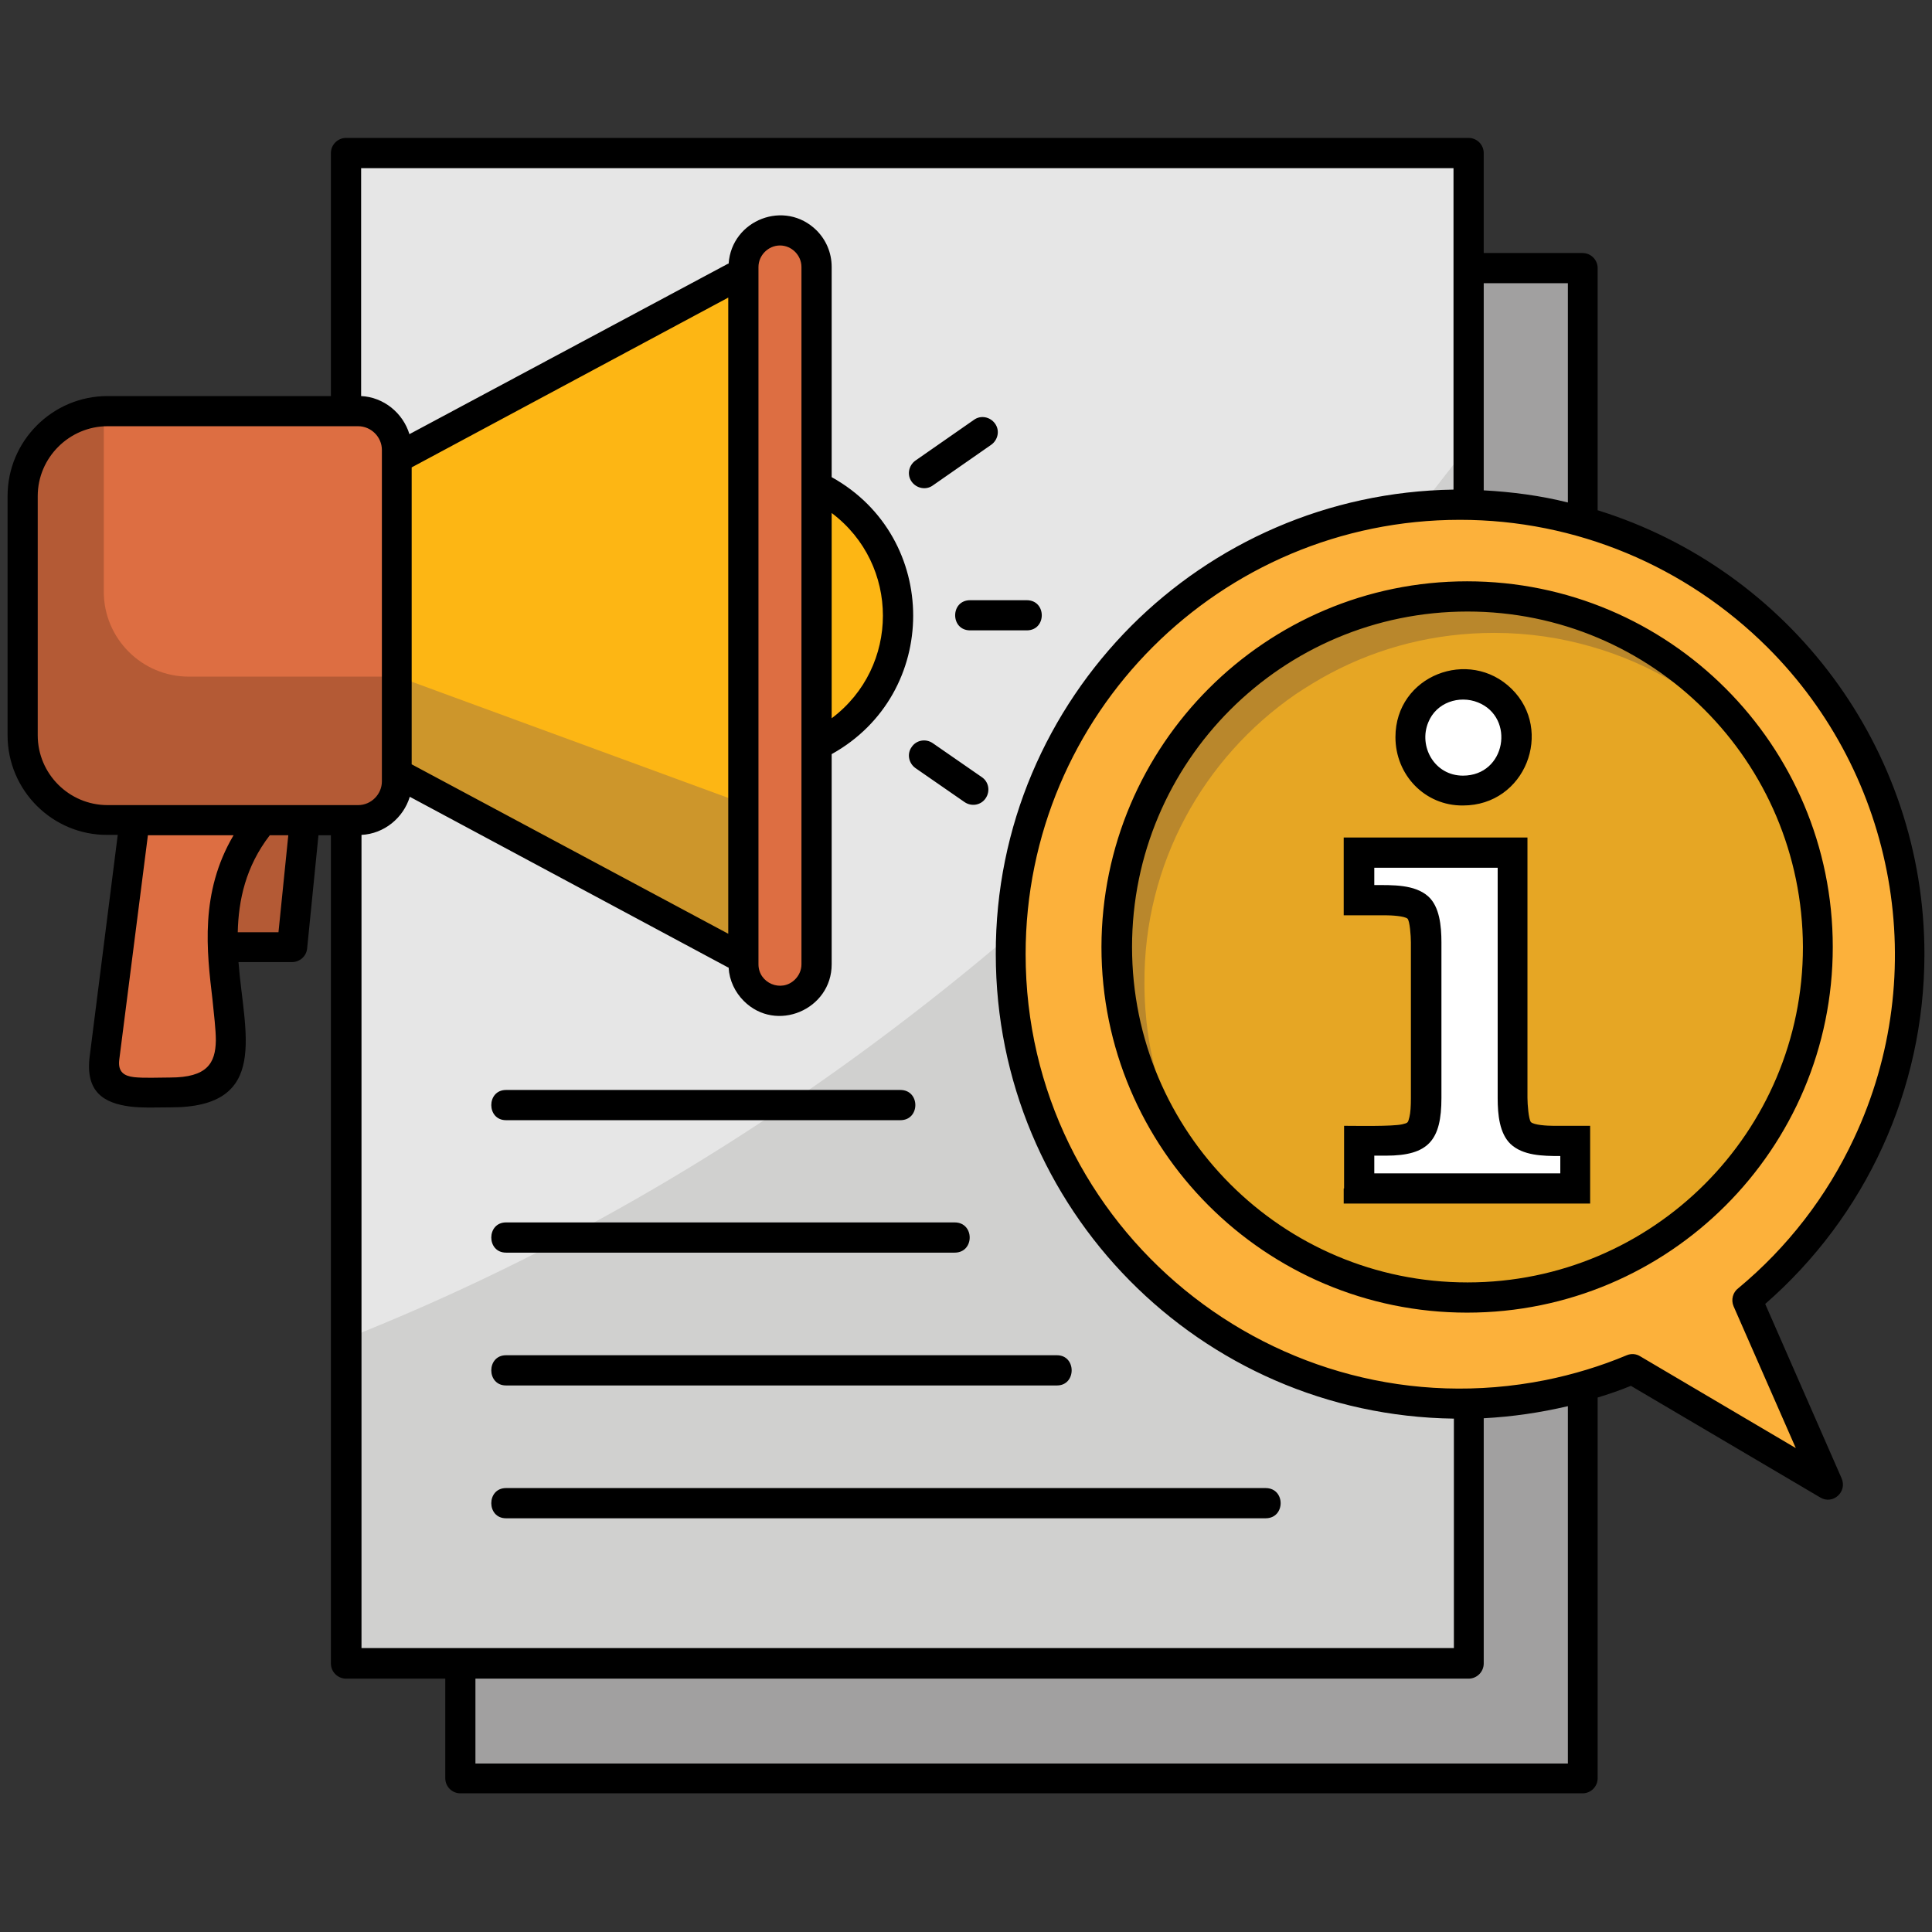 <?xml version="1.0" encoding="UTF-8"?> <svg xmlns="http://www.w3.org/2000/svg" width="36" height="36" viewBox="0 0 36 36" fill="none"><rect x="0" y="0" width="36" height="36" fill="#333333" stroke="none"/><path fill-rule="evenodd" clip-rule="evenodd" d="M8.578 5.008H29.496V33.154H8.578V5.008Z" fill="#A1A0A0"></path><path fill-rule="evenodd" clip-rule="evenodd" d="M6.447 2.852H27.365V30.998H6.447V2.852Z" fill="#E6E6E6"></path><path fill-rule="evenodd" clip-rule="evenodd" d="M27.365 8.289V30.986H6.447V24.946C14.322 21.824 21.297 16.277 27.365 8.289Z" fill="#D0D0CF"></path><path fill-rule="evenodd" clip-rule="evenodd" d="M2.004 7.672H6.673C7.073 7.672 7.397 7.995 7.397 8.396V14.569C7.397 14.97 7.073 15.294 6.673 15.294H2.004C1.132 15.294 0.422 14.584 0.422 13.712V9.254C0.422 8.382 1.132 7.672 2.004 7.672Z" fill="#B45A35"></path><path fill-rule="evenodd" clip-rule="evenodd" d="M2.004 7.672H6.673C7.073 7.672 7.397 7.995 7.397 8.396V12.608H3.516C2.644 12.608 1.934 11.898 1.934 11.026V7.672H2.004Z" fill="#DD6E42"></path><path fill-rule="evenodd" clip-rule="evenodd" d="M7.396 8.529L13.851 5.062V17.852L7.396 14.393V11.461V8.529Z" fill="#FDB614"></path><path fill-rule="evenodd" clip-rule="evenodd" d="M13.851 14.971V17.875L7.396 14.416V12.602L13.851 14.971Z" fill="#CD962B"></path><path fill-rule="evenodd" clip-rule="evenodd" d="M15.215 9.047C16.115 9.476 16.734 10.397 16.734 11.459C16.734 12.52 16.115 13.441 15.215 13.87V9.047Z" fill="#FDB614"></path><path fill-rule="evenodd" clip-rule="evenodd" d="M4.888 15.28C2.989 17.586 5.64 20.37 3.172 20.363C2.56 20.363 1.85 20.462 1.949 19.709L2.511 15.28H4.888ZM14.535 4.297C14.162 4.297 13.853 4.606 13.853 4.979V17.98C13.853 18.352 14.162 18.662 14.535 18.662C14.907 18.662 15.217 18.352 15.217 17.98V4.972C15.217 4.599 14.907 4.297 14.535 4.297Z" fill="#DD6E42"></path><path fill-rule="evenodd" clip-rule="evenodd" d="M5.682 15.297L5.442 17.659H4.149V17.652C4.128 16.893 4.247 16.07 4.887 15.297H5.682Z" fill="#B45A35"></path><path fill-rule="evenodd" clip-rule="evenodd" d="M27.204 9.398C22.578 9.398 18.83 13.146 18.83 17.773C18.83 22.399 22.578 26.147 27.204 26.147C28.343 26.147 29.426 25.922 30.418 25.507L34.06 27.659L32.548 24.213C34.397 22.673 35.572 20.36 35.572 17.773C35.578 13.146 31.831 9.398 27.204 9.398Z" fill="#FCB13B"></path><path fill-rule="evenodd" clip-rule="evenodd" d="M27.337 11.102C30.944 11.102 33.869 14.027 33.869 17.634C33.869 21.241 30.944 24.166 27.337 24.166C23.73 24.166 20.805 21.241 20.805 17.634C20.812 14.027 23.737 11.102 27.337 11.102Z" fill="#E6A624"></path><path fill-rule="evenodd" clip-rule="evenodd" d="M24.138 12.939C24.349 12.798 24.567 12.665 24.792 12.545C25.706 12.06 26.739 11.793 27.843 11.793C28.476 11.793 29.088 11.884 29.665 12.053C30.206 12.208 30.719 12.433 31.19 12.714C31.401 12.841 31.605 12.981 31.802 13.129C32.182 13.417 32.526 13.748 32.836 14.113L32.843 14.12C32.843 14.113 32.843 14.113 32.836 14.113C32.533 13.649 32.175 13.227 31.774 12.855C31.668 12.756 31.563 12.665 31.45 12.573C30.923 12.152 30.332 11.807 29.693 11.554C28.968 11.273 28.181 11.125 27.351 11.125C26.521 11.125 25.741 11.28 25.01 11.554C24.37 11.8 23.779 12.145 23.252 12.573C23.14 12.665 23.034 12.756 22.928 12.855C22.521 13.227 22.169 13.649 21.867 14.113C21.206 15.133 20.826 16.349 20.826 17.65C20.826 19.253 21.403 20.723 22.359 21.855C21.705 20.835 21.325 19.626 21.325 18.325C21.311 16.089 22.429 14.12 24.138 12.939Z" fill="#B9872C"></path><path d="M25.326 22.144V21.258H25.818C26.121 21.258 26.318 21.209 26.423 21.117C26.521 21.026 26.578 20.801 26.578 20.463V17.566C26.578 17.222 26.529 17.004 26.423 16.913C26.325 16.821 26.121 16.772 25.818 16.772H25.326V15.886H28.188V20.456C28.188 20.794 28.237 21.012 28.343 21.103C28.448 21.202 28.652 21.251 28.954 21.251H29.355V22.144H25.326ZM26.282 13.734C26.282 13.46 26.381 13.228 26.564 13.038C26.747 12.848 26.985 12.75 27.26 12.75C27.541 12.75 27.773 12.848 27.97 13.038C28.16 13.228 28.258 13.46 28.258 13.734C28.258 14.009 28.167 14.248 27.97 14.438C27.78 14.627 27.541 14.726 27.26 14.726C26.985 14.726 26.753 14.627 26.564 14.438C26.374 14.248 26.282 14.009 26.282 13.734Z" fill="white"></path><path d="M25.045 22.145V20.978C25.277 20.978 25.938 20.992 26.128 20.95C26.241 20.922 26.234 20.922 26.262 20.816C26.283 20.732 26.29 20.613 26.29 20.458V17.561C26.29 17.434 26.269 17.16 26.227 17.118C26.17 17.069 25.931 17.055 25.812 17.055H25.038V15.606H28.462V20.458C28.462 20.577 28.484 20.859 28.526 20.908C28.582 20.964 28.828 20.978 28.948 20.978H29.63V22.427H25.038V22.145H25.045ZM25.608 21.541V21.864H29.074V21.541C28.744 21.541 28.378 21.534 28.146 21.316C27.942 21.119 27.907 20.774 27.907 20.465V16.169H25.608V16.492C25.952 16.492 26.36 16.478 26.613 16.703C26.824 16.893 26.859 17.252 26.859 17.561V20.458C26.859 21.245 26.62 21.534 25.826 21.534H25.608V21.541ZM26.002 13.736C26.002 12.583 27.38 12.062 28.167 12.836C28.955 13.609 28.427 15.009 27.26 15.009C26.55 15.016 26.002 14.439 26.002 13.736ZM26.613 13.462C26.43 13.905 26.726 14.453 27.26 14.453C28.062 14.453 28.238 13.37 27.541 13.089C27.19 12.948 26.761 13.089 26.613 13.462ZM27.337 10.832C31.099 10.832 34.151 13.884 34.151 17.645C34.151 21.407 31.099 24.459 27.337 24.459C23.576 24.459 20.524 21.407 20.524 17.645C20.531 13.884 23.583 10.832 27.337 10.832ZM31.76 13.223C30.628 12.091 29.067 11.395 27.345 11.395C23.892 11.395 21.094 14.193 21.094 17.645C21.094 21.098 23.892 23.896 27.345 23.896C30.797 23.896 33.595 21.098 33.595 17.645C33.588 15.916 32.892 14.355 31.76 13.223ZM27.204 9.686C22.732 9.686 19.111 13.307 19.111 17.779C19.111 22.891 23.794 26.709 28.793 25.717C29.313 25.612 29.827 25.457 30.312 25.253C30.396 25.218 30.488 25.225 30.565 25.274L33.462 26.983L32.302 24.339C32.252 24.22 32.288 24.079 32.393 24.002C33.3 23.249 34.038 22.3 34.544 21.217C36 18.123 35.332 14.453 32.934 12.062C31.409 10.544 29.363 9.686 27.204 9.686ZM21.08 11.662C22.619 10.122 24.736 9.159 27.084 9.123V3.133H6.729V7.38C7.151 7.401 7.509 7.696 7.629 8.09L13.556 4.919C13.563 4.919 13.57 4.912 13.577 4.912C13.634 4.096 14.625 3.709 15.216 4.293C15.391 4.469 15.497 4.708 15.497 4.975V8.891C17.522 10.016 17.522 12.927 15.497 14.052V17.969C15.497 18.812 14.463 19.256 13.859 18.651C13.697 18.489 13.591 18.271 13.577 18.032C13.57 18.025 13.57 18.025 13.563 18.025L7.636 14.847C7.516 15.241 7.158 15.536 6.736 15.557V30.709H27.091V26.434C22.359 26.371 18.555 22.518 18.555 17.779C18.548 15.388 19.519 13.23 21.08 11.662ZM27.647 9.137C28.181 9.166 28.709 9.236 29.215 9.363V5.277H27.647V9.137ZM29.777 9.51C33.342 10.621 35.859 13.94 35.859 17.779C35.859 20.303 34.763 22.666 32.892 24.297L34.312 27.538C34.432 27.798 34.151 28.044 33.919 27.904L30.389 25.823C30.185 25.907 29.981 25.977 29.77 26.041V33.135C29.77 33.29 29.644 33.416 29.489 33.416H8.578C8.423 33.416 8.297 33.29 8.297 33.135V31.279H6.448C6.293 31.279 6.166 31.152 6.166 30.998V15.564H5.934L5.723 17.673C5.709 17.821 5.583 17.927 5.442 17.927H4.444C4.542 19.234 5.048 20.641 3.171 20.634C2.925 20.634 2.665 20.648 2.426 20.619C1.934 20.556 1.582 20.345 1.673 19.67L2.194 15.557H2.004C0.977 15.564 0.141 14.727 0.141 13.701V9.243C0.141 8.216 0.977 7.38 2.004 7.38H6.166V2.852C6.166 2.697 6.293 2.57 6.448 2.57H27.366C27.52 2.57 27.647 2.697 27.647 2.852V4.715H29.489C29.644 4.715 29.77 4.841 29.77 4.996V9.51H29.777ZM29.215 26.202C28.702 26.322 28.181 26.399 27.647 26.427V30.998C27.647 31.152 27.52 31.279 27.366 31.279H8.859V32.861H29.215V26.202ZM4.43 17.371H5.189L5.372 15.564H5.027C4.577 16.148 4.444 16.773 4.43 17.371ZM14.534 4.574C14.316 4.574 14.133 4.757 14.133 4.975V17.969C14.133 18.32 14.562 18.503 14.815 18.25C14.885 18.18 14.934 18.081 14.934 17.969V4.975C14.934 4.757 14.752 4.574 14.534 4.574ZM15.497 9.559V13.384C16.77 12.428 16.77 10.516 15.497 9.559ZM13.57 17.399V5.545L7.671 8.709V14.242L13.57 17.399ZM17.381 9.046C17.255 9.137 17.079 9.102 16.988 8.976C16.896 8.849 16.931 8.673 17.058 8.582L18.148 7.823C18.274 7.731 18.45 7.766 18.541 7.893C18.633 8.02 18.598 8.195 18.471 8.287L17.381 9.046ZM17.058 14.312C16.931 14.221 16.896 14.045 16.988 13.919C17.072 13.792 17.248 13.757 17.381 13.848L18.295 14.481C18.422 14.566 18.457 14.741 18.366 14.875C18.281 15.002 18.105 15.037 17.972 14.945L17.058 14.312ZM18.077 11.746C17.705 11.746 17.705 11.184 18.077 11.184H19.132C19.505 11.184 19.505 11.746 19.132 11.746H18.077ZM2.756 15.564L2.222 19.748C2.194 19.98 2.32 20.05 2.496 20.071C2.686 20.092 2.953 20.078 3.171 20.078C3.86 20.078 4.015 19.811 4.022 19.389C4.022 19.178 3.987 18.911 3.959 18.623C3.853 17.73 3.72 16.633 4.352 15.564H2.756ZM6.673 7.942H2.004C1.294 7.942 0.703 8.526 0.703 9.243V13.701C0.703 14.418 1.287 15.002 2.004 15.002H6.673C6.919 15.002 7.116 14.798 7.116 14.559V8.385C7.116 8.139 6.912 7.942 6.673 7.942ZM9.429 28.291C9.063 28.291 9.063 27.728 9.429 27.728H23.583C23.956 27.728 23.956 28.291 23.583 28.291H9.429ZM9.429 25.816C9.063 25.816 9.063 25.253 9.429 25.253H19.695C20.06 25.253 20.06 25.816 19.695 25.816H9.429ZM9.429 23.341C9.063 23.341 9.063 22.778 9.429 22.778H17.789C18.162 22.778 18.162 23.341 17.789 23.341H9.429ZM9.429 20.873C9.063 20.873 9.063 20.31 9.429 20.31H16.777C17.149 20.31 17.149 20.873 16.777 20.873H9.429Z" fill="black"></path></svg> 